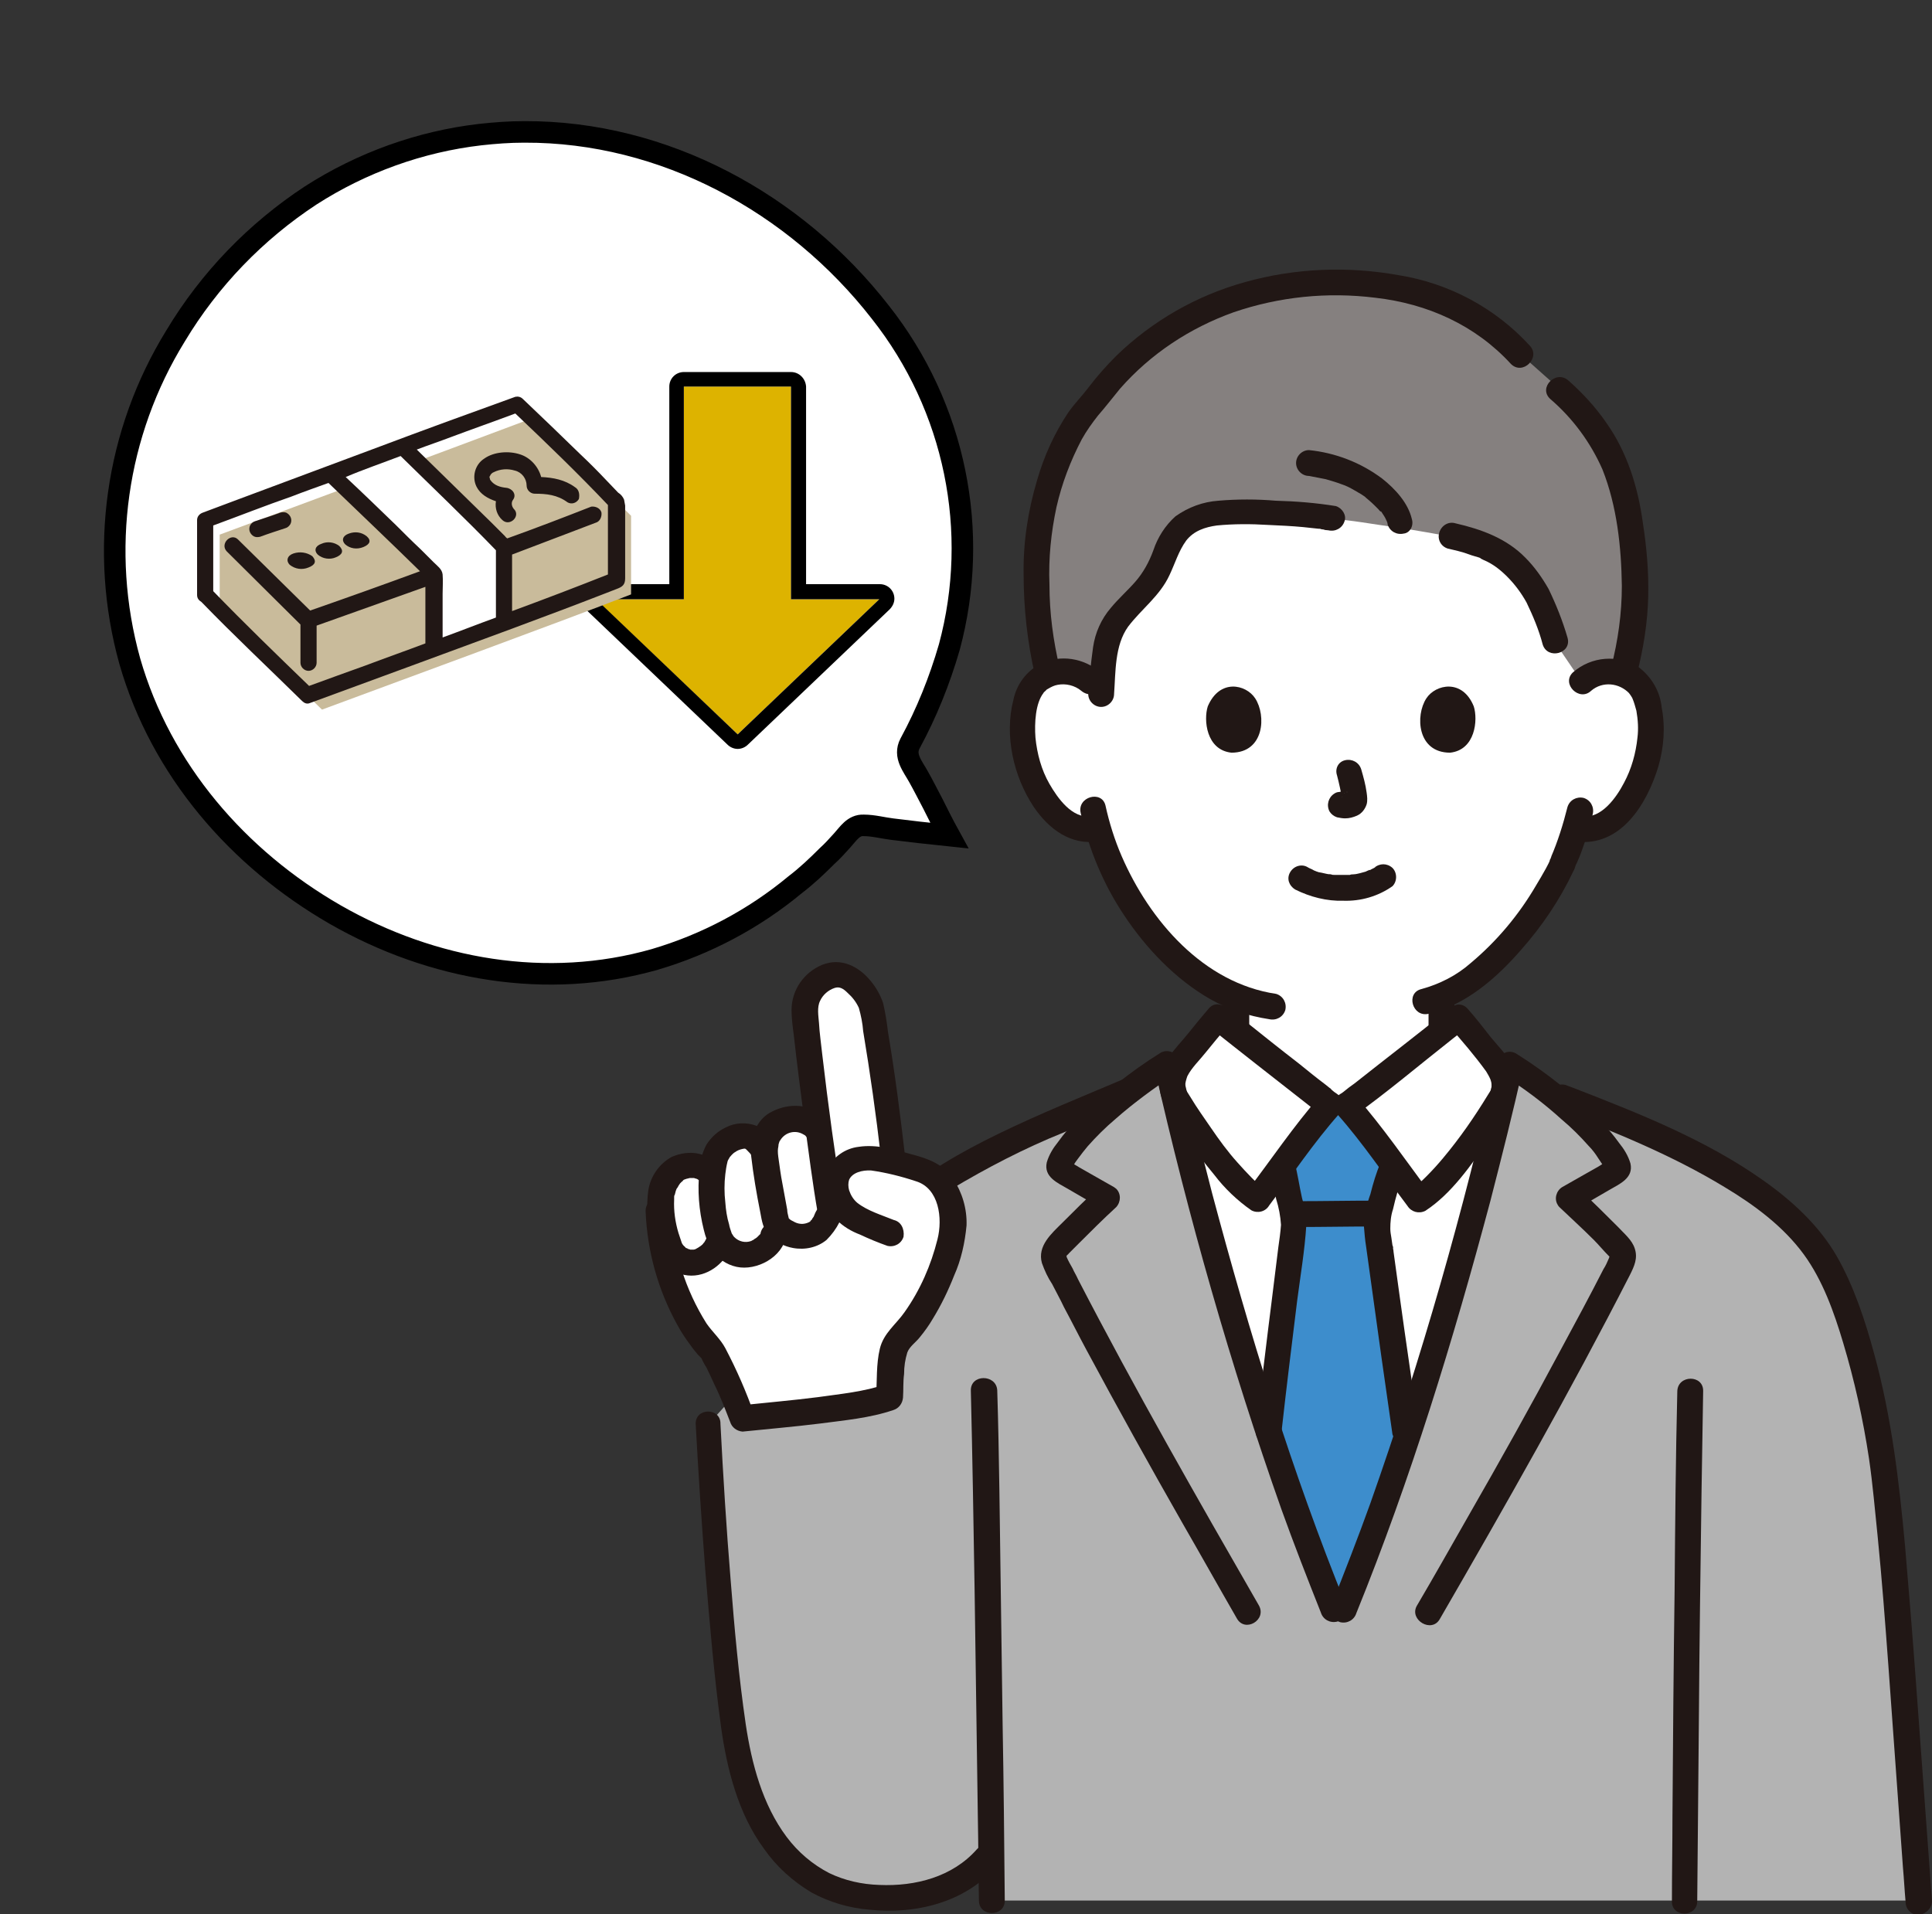 <?xml version="1.0" encoding="UTF-8"?> <svg xmlns="http://www.w3.org/2000/svg" xmlns:xlink="http://www.w3.org/1999/xlink" version="1.1" id="レイヤー_1" x="0px" y="0px" viewBox="0 0 358.8 355.5" style="enable-background:new 0 0 358.8 355.5;" xml:space="preserve"><rect x="0" y="0" width="358.8" height="355.5" fill="#333333" stroke="none"/> <style type="text/css"> .st0{fill:#FFFFFF;stroke:#000000;stroke-width:4;stroke-miterlimit:10;} .st1{fill:#B3B3B3;} .st2{fill:#FFFFFF;} .st3{fill:#211715;} .st4{fill:#3D8DCC;} .st5{fill:#85807F;} .st6{fill:#DDB300;} .st7{fill:#C9BB9B;} .st8{fill:none;} </style> <path class="st0" d="M163.5,58c13.9,17.6,18.6,40.7,12.8,62.2c-1.8,6.2-4.2,12.2-7.3,17.9c-1.2,2.3,0.5,4.2,1.6,6.2 c0.9,1.6,1.7,3.2,2.6,4.9c1,2,2,4,3.1,6c-1.9-0.2-3.7-0.4-5.6-0.6c-1.7-0.2-3.4-0.4-5-0.6c-1.7-0.2-3.5-0.7-5.3-0.7 c-1.9-0.1-2.9,1.6-4,2.8c-0.9,1-1.8,2-2.8,2.9c-1.9,1.9-3.8,3.7-5.9,5.3c-7.7,6.4-16.6,11.1-26.1,13.9c-20,5.7-41.3,2-59.3-8.3 c-18.1-10.4-32.4-26.9-38.2-47.1c-5.7-20.5-2.6-42.4,8.5-60.4C38.9,51.9,47.5,43,57.7,36.3c9.5-6.1,20.3-10,31.5-11.3 c2.7-0.3,5.4-0.5,8.1-0.5c0,0,0.1,0,0.1,0C123.3,24.4,147.7,37.7,163.5,58z"></path> <path class="st1" d="M247.5,298.8c-6.4-15.8-8-21-13-36.4c-6.8-20.7-13-43.5-17.8-64.8c-2,1.3-4.5,3-7.1,5 c-20.4,8.6-40.1,16.1-49.7,30.6l-28.3,31.3c0.6,12.2,1.3,21.4,2.2,32.1c0.6,6.8,1.1,13.6,2,20.3c0.6,5.3,1.7,10.6,3.3,15.7 c2.7,8.3,8.8,16.4,17.6,18.8c8.8,2.4,20.9,1.2,27.2-7.2c0,3.6,0.1,6.6,0.1,8.8h172.4c-3.3-45.7-3.7-54.7-6.2-77.8 c-1.6-14.7-6.4-33.6-12-42.1c-7.9-12-23.9-19.4-41-26.6l-7-2.8L288,203c-2.7-2.2-5.5-4.1-7.6-5.4c-4.8,21.3-11.1,44.1-17.8,64.8 c-5,15.4-6.6,20.6-13,36.4L247.5,298.8z"></path> <path class="st2" d="M293.8,126.6c1.4-1.3,3.3-2,5.2-1.9c2.4-0.1,4.7,1.2,5.9,3.3c2,3.5,1.9,10,0.6,13.9c-1,2.8-2.5,7.2-6.3,10.3 c-1.7,1.4-3.9,2-6.1,1.7l-0.6-0.1c-0.6,1.9-1.3,3.8-2.1,5.7c-1.6,4.4-11.1,20.6-22.8,25.5c0,0.9,0,1.6,0,1.6v3.5c0,0,0,0.6,0,1.3 c-5.5,4.4-16.5,13-17.6,13.8h-3.2c-1-0.7-11.6-9.1-17.3-13.5c0-0.8,0-1.3,0-1.3v-5.2c-5.7-2.2-10.7-6.3-15.5-12 c-4.7-5.7-8.2-12.3-10.3-19.4c-2.3,0.5-4.7-0.1-6.6-1.6c-3.8-3.1-5.4-7.4-6.3-10.3c-1.4-4-1.4-10.4,0.6-13.9 c1.2-2.1,3.5-3.4,5.9-3.3c1.9-0.1,3.8,0.6,5.2,1.9c0,0-9.9-49,44.5-49S293.8,126.6,293.8,126.6z"></path> <path class="st3" d="M180.3,258.3c0.3,12.4,0.5,24.8,0.7,37.2c0.2,14,0.4,28.1,0.6,42.1c0.1,5.1,0.1,10.3,0.2,15.4 c0,3.1,4.8,3.1,4.8,0c-0.1-10.9-0.2-21.8-0.4-32.8c-0.2-14.5-0.4-28.9-0.6-43.4c-0.1-6.2-0.2-12.4-0.4-18.6 C185,255.2,180.2,255.2,180.3,258.3L180.3,258.3z"></path> <path class="st3" d="M315.2,353.1c0.1-11,0.2-22,0.3-33c0.1-14.4,0.3-28.7,0.5-43.1c0.1-6.2,0.2-12.4,0.3-18.6 c0.1-3.1-4.7-3.1-4.8,0c-0.3,12.3-0.4,24.6-0.5,36.9c-0.2,14-0.3,28-0.4,42c0,5.3-0.1,10.5-0.1,15.8 C310.4,356.2,315.2,356.2,315.2,353.1L315.2,353.1z"></path> <path class="st3" d="M209.2,200.2c-8,3.4-16,6.6-23.8,10.4c-7,3.4-13.8,7.3-19.6,12.4c-3.1,2.7-5.7,5.7-8,9.1 c-1.7,2.6,2.4,5,4.1,2.4c3.7-5.6,9-10,14.7-13.6c6.7-4,13.6-7.6,20.8-10.5c4.3-1.9,8.7-3.7,13-5.5c1.2-0.4,2-1.7,1.7-3 C211.8,200.6,210.5,199.8,209.2,200.2L209.2,200.2z"></path> <path class="st2" d="M249.6,298.8c6.4-15.8,8-21,13-36.4c6.2-19,12-39.8,16.6-59.6c0.4-2-0.2-4-1.5-5.6c-2.1-2.4-4.7-5.9-6.8-8.3 c-0.9,0.7-19.3,15.3-20.7,16.2h-3.2c-1.4-1-19.8-15.5-20.7-16.2c-2.1,2.4-4.7,5.9-6.8,8.3c-1.3,1.5-1.9,3.6-1.5,5.6 c4.6,19.8,10.4,40.5,16.6,59.6c5,15.4,6.6,20.6,13,36.4H249.6z"></path> <path class="st4" d="M255.1,284.5c-1.5,4-3.2,8.4-5.6,14.2h-2.1c-5.9-14.5-7.8-20.1-11.9-32.9c2-17.3,4.7-37.9,4.7-38.5 c0-1.1-0.2-2.2-0.5-3.2c-0.1-0.5-0.2-1-0.3-1.4c-0.5-2.4-0.6-3.6-1.2-6.2l0-0.1c3-4,6.6-8.8,8.8-11.2h3.2c2.2,2.4,5.7,7.1,8.7,11.1 c-0.2,0.5-0.3,0.8-0.3,0.8c-0.6,1.6-1.1,3.3-1.5,4.9c-0.7,1.8-1.1,3.8-1.2,5.7c0,1,2.8,20.5,5.4,38.9 C258.9,273.9,257.2,278.8,255.1,284.5z"></path> <path class="st3" d="M241,227.9c4.8,0,9.6-0.1,14.4-0.1c1.3,0,2.4-1.1,2.4-2.4c0-1.3-1.1-2.4-2.4-2.4c-4.8,0-9.6,0.1-14.4,0.1 c-1.3,0-2.4,1.1-2.4,2.4C238.6,226.9,239.6,227.9,241,227.9C241,227.9,241,227.9,241,227.9z"></path> <path class="st3" d="M235.9,217.2c0.4,1.8,0.7,3.7,1.1,5.5c0.5,1.6,0.8,3.2,0.9,4.8c-0.1,1.4-0.3,2.8-0.5,4.2 c-0.8,6.7-1.7,13.5-2.5,20.2c-0.6,4.7-1.1,9.3-1.7,14c0,1.3,1.1,2.4,2.4,2.4c1.3,0,2.4-1.1,2.4-2.4c0.9-8.1,1.9-16.2,2.9-24.3 c0.6-4.6,1.4-9.3,1.7-14c0-1.7-0.3-3.4-0.8-5.1c-0.5-2.2-0.8-4.5-1.4-6.7C239.8,212.9,235.2,214.2,235.9,217.2L235.9,217.2z"></path> <path class="st3" d="M263.4,265.1c-1.1-8-2.3-15.9-3.4-23.9c-0.4-2.9-0.8-5.8-1.2-8.7c0-0.3-0.1-0.5-0.1-0.8c0.1,0.4,0-0.3-0.1-0.4 c-0.1-0.5-0.1-0.9-0.2-1.4c-0.1-0.6-0.2-1.1-0.2-1.7c0-1.2,0.1-2.4,0.5-3.6c0.5-2.2,1.1-4.3,1.9-6.3c0.6-1.1,0.3-2.6-0.9-3.3 c-1.1-0.7-2.6-0.3-3.3,0.9c-0.8,1.9-1.4,3.9-1.9,5.9c-0.7,1.9-1.1,3.9-1.2,6c0.1,1.2,0.2,2.5,0.4,3.7c0.9,6.7,1.9,13.5,2.8,20.2 c0.7,4.9,1.4,9.8,2.1,14.7c0.4,1.3,1.7,2,3,1.7C263,267.7,263.7,266.4,263.4,265.1L263.4,265.1z"></path> <path class="st5" d="M297.5,81.5c-2.1-3.4-4.8-6.5-7.8-9.2l-7.3-6.5c-9.4-10.5-22-13.4-34.3-13.4c-12.5-0.2-24.7,3.8-34.7,11.4 c-3.7,2.9-7,6.3-9.8,10.2c-6.3,6.2-11.4,19.8-11,33.2c0,6.1,0.7,12.1,2.2,18c0.9-0.3,1.8-0.5,2.7-0.5c1.9-0.1,3.8,0.6,5.2,1.9l2,1.4 c0.1-2.7,0.4-5.5,0.9-8.2c0.9-5.8,6.9-8.4,9.5-13.5c1.5-3,2.3-6.4,4.8-8.5c2-1.5,4.4-2.3,6.8-2.4c6.9-0.3,13.8,0.1,20.7,1 c3.6,0.2,7.1,0.9,12.2,1.6c2.8,0.4,7.9,1.3,9.9,1.7c7.8,1.8,10.7,3.7,14.6,9c1.5,2,3.1,5.7,4.6,10.5l5.1,7.5c1.4-1.3,3.3-2,5.2-1.9 c0.9,0,1.7,0.2,2.5,0.5c1.6-5.8,2.4-11.9,2.1-18C303.2,95.3,301.2,87.6,297.5,81.5z"></path> <path class="st3" d="M240.5,165.2c2.8,1.4,5.9,2.2,9,2.1c3.2,0.1,6.4-0.8,9.1-2.7c0.9-0.9,0.9-2.5,0-3.4c-1-0.9-2.4-0.9-3.4,0 c0.7-0.6,0.2-0.1,0,0s-0.4,0.2-0.6,0.3c-0.1,0.1-0.2,0.1-0.3,0.1c-0.3,0.2-0.1-0.1,0.1,0c-0.2,0-0.6,0.2-0.8,0.3 c-0.7,0.2-1.4,0.4-2.1,0.5c0.4-0.1,0,0-0.2,0c-0.2,0-0.4,0-0.6,0.1c-0.5,0-1,0-1.5,0c-0.5,0-0.9,0-1.4,0c-0.2,0-0.4,0-0.6-0.1 c0,0-0.8-0.1-0.3,0c-0.7-0.1-1.3-0.3-2-0.4c-0.3-0.1-0.6-0.2-0.8-0.3c-0.6-0.2,0.4,0.2-0.2-0.1c-0.3-0.2-0.7-0.3-1-0.5 c-1.1-0.7-2.6-0.3-3.3,0.9S239.4,164.5,240.5,165.2L240.5,165.2z"></path> <path class="st3" d="M248.3,144c0.4,1.5,0.7,3,1,4.5l-0.1-0.6c0,0.2,0,0.4,0,0.6l0.1-0.6c0,0.1,0,0.2-0.1,0.3l0.2-0.6 c0,0.1-0.1,0.1-0.1,0.2l0.4-0.5c0,0.1-0.1,0.1-0.1,0.1l0.5-0.4c-0.1,0.1-0.2,0.1-0.4,0.2l0.6-0.2c-0.2,0.1-0.4,0.1-0.6,0.2l0.6-0.1 c-0.2,0-0.4,0-0.6,0l0.6,0.1c-0.2,0-0.4-0.1-0.6-0.1c-0.3-0.1-0.6-0.1-1,0c-0.3,0-0.6,0.1-0.9,0.3c-1.1,0.7-1.5,2.1-0.9,3.3 c0,0,0,0,0,0c0.3,0.5,0.8,0.9,1.4,1.1c0.5,0.1,1,0.2,1.5,0.2c0.8,0,1.5-0.2,2.2-0.5c0.9-0.4,1.5-1.2,1.8-2.1c0.2-0.7,0.1-1.5,0-2.2 c-0.2-1.5-0.6-2.9-1-4.3c-0.4-1.3-1.7-2-3-1.7S247.9,142.8,248.3,144L248.3,144z"></path> <path class="st3" d="M224.3,131.2c-0.8,2.5-0.3,8.1,4.4,8.6c6.1,0,6.5-6.9,4.4-10.1C231.4,127.1,226.5,126,224.3,131.2z"></path> <path class="st3" d="M273.7,131.2c0.8,2.5,0.3,8.1-4.4,8.6c-6.1,0-6.5-6.9-4.4-10.1C266.6,127.1,271.6,126,273.7,131.2z"></path> <path class="st3" d="M204.4,124.9c-3.1-2.7-7.5-3.4-11.2-1.6c-2.6,1.4-4.4,3.8-5,6.7c-1.7,6.6,0,14.2,3.8,19.9 c2.8,4.1,6.8,7.1,11.9,6.4c1.3-0.4,2-1.7,1.7-3c-0.4-1.3-1.7-2-3-1.7c-3.5,0.5-6.2-3.4-7.7-6c-1.5-2.6-2.3-5.6-2.6-8.6 c-0.2-2.7,0-6.4,1.5-8.3c-0.2,0.2,0.3-0.4,0.4-0.4c0.1-0.2,0.3-0.3,0.5-0.4c0.5-0.3,1.1-0.6,1.7-0.7c1.5-0.3,3.2,0.1,4.4,1.1 C203.3,130.4,206.7,127,204.4,124.9L204.4,124.9z"></path> <path class="st3" d="M295.5,128.3c2.1-1.8,5.2-1.5,7.1,0.5c-0.3-0.4,0.1,0.2,0.2,0.3c0.1,0.2,0.3,0.4,0.4,0.7 c0.3,0.7,0.5,1.5,0.7,2.2c0.3,1.7,0.4,3.4,0.2,5c-0.3,2.9-1.1,5.8-2.5,8.4c-1.4,2.7-4.2,6.7-7.7,6.2c-1.3-0.3-2.6,0.4-3,1.7 c-0.3,1.3,0.4,2.6,1.7,3c8.4,1.1,13.3-7,15.4-14c1-3.5,1.3-7.2,0.6-10.9c-0.3-3-1.9-5.7-4.3-7.5c-3.8-2.4-8.8-2-12.2,1 C289.9,127,293.3,130.4,295.5,128.3L295.5,128.3z"></path> <path class="st3" d="M291.1,149.9c-0.8,3.2-1.8,6.4-3.1,9.4c-0.1,0.3,0.2-0.5,0.1-0.2c0,0.1-0.1,0.2-0.1,0.3 c-0.1,0.2-0.2,0.3-0.2,0.5c-0.2,0.5-0.5,1-0.7,1.4c-0.6,1.1-1.2,2.1-1.8,3.1c-3.2,5.5-7.3,10.4-12.2,14.5c-2.6,2.3-5.8,3.9-9.1,4.8 c-3,0.7-1.7,5.3,1.3,4.6c6.9-1.6,12.7-6.7,17.2-11.9c3.9-4.4,7.2-9.3,9.7-14.6c0.2-0.3,0.3-0.7,0.4-1c0.1-0.2,0.3-0.8,0.1-0.2 c0.4-0.9,0.8-1.8,1.1-2.7c0.8-2.2,1.5-4.4,2-6.7c0.3-1.3-0.4-2.6-1.7-3C292.8,147.9,291.5,148.6,291.1,149.9L291.1,149.9z"></path> <path class="st3" d="M200.7,151c1.5,6.7,4.2,13.2,8,18.9c4.1,6.2,9.6,12,16.1,15.7c3.4,1.9,7,3.1,10.9,3.7c1.3,0.3,2.6-0.4,3-1.7 c0.3-1.3-0.4-2.6-1.7-3c-13.5-2-23.5-13.6-28.7-25.6c-1.3-3-2.3-6.2-3-9.4C204.6,146.7,200,148,200.7,151L200.7,151z"></path> <path class="st3" d="M284.1,64.2c-6.4-7-15-11.6-24.4-13.1c-9.5-1.7-19.2-1.3-28.5,1.3c-9,2.5-17.2,7.2-23.9,13.7 c-1.8,1.8-3.5,3.7-5.1,5.8c-1.2,1.6-2.6,3-3.8,4.7c-2.6,3.9-4.5,8.1-5.8,12.6c-1.7,5.7-2.6,11.6-2.5,17.5c0,6.3,0.7,12.5,2.1,18.7 c0.8,3,5.4,1.7,4.6-1.3c-1.2-5.1-1.9-10.2-1.9-15.5c-0.2-4.9,0.3-9.7,1.3-14.4c1-4.4,2.6-8.6,4.7-12.6c0.9-1.6,1.9-3,3-4.4 c1.4-1.6,2.7-3.3,4.1-5c5.7-6.5,13-11.3,21.1-14.2c8.5-2.9,17.4-3.8,26.3-2.7c9.7,1.1,18.6,5.1,25.2,12.3 C282.8,69.8,286.2,66.4,284.1,64.2L284.1,64.2z"></path> <path class="st3" d="M304,125.2c1.2-4.7,2-9.6,2.1-14.5c0.1-4.6-0.3-9.1-1-13.6c-0.9-6.6-2.9-13.1-6.8-18.6c-2-2.9-4.4-5.5-7-7.8 c-2.3-2.1-5.7,1.3-3.4,3.4c4.2,3.6,7.5,8.1,9.7,13.1c2.7,6.8,3.5,14.4,3.6,21.6c0,5.1-0.7,10.2-2,15.2 C298.6,126.9,303.3,128.2,304,125.2L304,125.2z"></path> <path class="st3" d="M248.1,94c-3.7-0.6-7.4-0.9-11.2-1c-3.5-0.3-7.1-0.3-10.6,0c-2.9,0.2-5.6,1.2-8,2.9c-1.9,1.7-3.3,3.9-4.1,6.3 c-0.8,2.2-1.9,4.2-3.4,5.9c-1.4,1.6-3.1,3.1-4.5,4.8c-1.8,2.1-2.9,4.6-3.3,7.3c-0.4,2.9-0.7,5.8-0.9,8.7c0,1.3,1.1,2.4,2.4,2.4 c1.3,0,2.4-1.1,2.4-2.4c0.3-4.1,0.1-9,2.6-12.5c2.5-3.3,5.9-5.7,7.7-9.6c1-2.1,1.7-4.5,3.1-6.4c1.4-1.8,3.5-2.5,5.7-2.8 c3.1-0.3,6.3-0.3,9.5-0.1c2.2,0.1,4.4,0.2,6.5,0.4c0.9,0.1,1.8,0.2,2.8,0.3c0.2,0,0.4,0,0.6,0.1c0.1,0,0.8,0.1,0.5,0.1 c-0.1,0,0.6,0.1,0.8,0.1c1.3,0.3,2.6-0.4,3-1.7C250.1,95.7,249.3,94.4,248.1,94L248.1,94z"></path> <path class="st3" d="M268.9,101.9c1.3,0.3,2.7,0.6,4,1.1c0.5,0.2,1,0.3,1.6,0.5c0.1,0,0.8,0.3,0.4,0.2c0.2,0.1,0.4,0.2,0.6,0.3 c1.7,0.7,3.1,1.8,4.4,3.1c1.4,1.4,2.6,3,3.6,4.8c1.2,2.5,2.3,5.1,3,7.8c0.9,2.9,5.5,1.7,4.6-1.3c-0.9-3.1-2.1-6.1-3.5-9 c-1.2-2.1-2.6-4.1-4.3-5.8c-3.5-3.6-8.2-5.3-13-6.4c-1.3-0.4-2.6,0.4-3,1.7S267.6,101.5,268.9,101.9L268.9,101.9z"></path> <path class="st3" d="M262.2,96.4c-0.7-3-3.1-5.6-5.5-7.5c-4-3-8.7-4.8-13.6-5.3c-1.3,0-2.4,1.1-2.4,2.4c0,1.3,1.1,2.4,2.4,2.4 c1.1,0.2,2.1,0.4,3.1,0.6c1,0.3,2.1,0.6,3.1,1c-0.4-0.2,0.2,0.1,0.3,0.1c0.2,0.1,0.5,0.2,0.7,0.3c0.4,0.2,0.8,0.4,1.3,0.7 c0.4,0.2,0.8,0.5,1.2,0.7c0.2,0.1,0.4,0.3,0.6,0.4c0.1,0.1,0.6,0.4,0.1,0.1c0.6,0.5,1.2,1,1.8,1.6c0.2,0.2,0.5,0.5,0.7,0.7 c0.1,0.1,0.2,0.3,0.4,0.4s0.1,0.1-0.1-0.2c0.1,0.1,0.1,0.2,0.2,0.2c0.3,0.5,0.7,1,0.9,1.5c0,0.1,0.1,0.3,0.2,0.3 c-0.2,0-0.2-0.6-0.1-0.1c0.1,0.2,0.2,0.5,0.2,0.7c0.4,1.3,1.7,2,3,1.7C261.8,99,262.6,97.7,262.2,96.4L262.2,96.4z"></path> <path class="st3" d="M267.4,300.7c12.2-21.1,24.2-42.2,35.3-63.9c0.8-1.6,1.5-3.1,0.9-4.9c-0.5-1.6-2-2.8-3.1-4 c-2.4-2.4-4.8-4.8-7.3-7.1l-0.5,3.8l6.2-3.6c1.9-1.1,4.5-2.2,3.9-4.9c-0.4-1.4-1.2-2.7-2.1-3.8c-1-1.4-2.1-2.7-3.3-3.9 c-4.8-4.9-10.1-9.1-15.8-12.7c-1.2-0.7-2.6-0.3-3.3,0.9c-0.1,0.2-0.2,0.3-0.2,0.5c-6.3,27.8-14.1,55.2-23.6,82.1 c-2.3,6.4-4.8,12.8-7.3,19.1c-0.3,1.3,0.4,2.6,1.7,3c1.3,0.3,2.6-0.4,3-1.7c10.1-24.9,18-50.7,24.9-76.6c2.1-8.2,4.2-16.4,6-24.6 l-3.5,1.4c3.8,2.4,7.4,5.1,10.7,8.1c1.8,1.5,3.5,3.2,5,4.9c0.7,0.7,1.3,1.5,1.8,2.3c0.3,0.4,0.5,0.8,0.8,1.2 c0.1,0.2,0.2,0.4,0.3,0.6l0.1,0.2c0.2,0.3,0.2,0.3,0-0.1l0.3-1.2c0.2-0.2,0.2-0.2-0.1,0l-0.6,0.4l-0.8,0.5l-2.3,1.3l-4.4,2.5 c-1.1,0.7-1.5,2.2-0.8,3.3c0.1,0.2,0.2,0.3,0.3,0.4c2.1,2,4.3,4,6.4,6.1c0.9,0.9,1.8,2,2.7,2.9c0.3,0.3,0.2,0.1,0.1,0.5 c-0.3,0.7-0.6,1.4-1,2c-2.6,5.1-5.3,10.1-8,15.1c-5.5,10.3-11.2,20.5-17,30.6c-3.2,5.6-6.4,11.3-9.7,16.9 C261.7,300.9,265.9,303.4,267.4,300.7L267.4,300.7z"></path> <path class="st3" d="M269.2,190.7c2.3,2.6,4.7,5.4,6.8,8.3c0.3,0.5,0.6,1,0.8,1.5c0.1,0.3,0.2,0.6,0.2,1c0,0.1,0,0.3,0,0.4 c0,0-0.1,0.6,0,0.3c0.1-0.2-0.1,0.2-0.2,0.4c-0.2,0.3-0.3,0.5-0.5,0.8c-2.5,4.1-5.2,8-8.3,11.7c-1,1.2-2,2.3-3.1,3.4 c-0.5,0.5-0.9,0.9-1.4,1.3c-0.1,0.1-0.6,0.5-0.5,0.4c0,0-0.5,0.3-0.7,0.5l3.3,0.9c-4.5-6-8.8-12.3-13.8-18l-0.5,3.8 c6.3-4.5,12.3-9.6,18.4-14.4c0.9-0.7,1.9-1.5,2.8-2.2c0.9-0.9,0.9-2.5,0-3.4c-0.9-0.9-2.4-0.9-3.4,0c-5.8,4.7-11.7,9.2-17.5,13.8 l-1.1,0.8l-0.5,0.4c-0.4,0.3,0.3-0.2,0,0c-0.4,0.3-0.7,0.6-1.1,0.8c-1.1,0.7-1.5,2.2-0.8,3.4c0.1,0.1,0.2,0.3,0.3,0.4 c4.7,5.3,8.7,11.3,13,17c0.7,1.1,2.1,1.5,3.3,0.9c4.9-3.2,8.5-8.5,11.8-13.2c1.4-1.9,2.7-3.9,3.9-6c0.4-0.6,0.7-1.2,1-1.8 c0.6-2,0.3-4.2-0.6-6c-0.9-2-2.6-3.6-3.9-5.2c-1.4-1.8-2.8-3.6-4.3-5.3C270.5,185,267.1,188.4,269.2,190.7z"></path> <path class="st3" d="M233.8,298.2c-11.5-20-23-40.1-33.6-60.6c-0.3-0.7-0.7-1.3-1-2c-0.4-0.7-0.8-1.4-1.1-2.1c0-0.1,0-0.3-0.1-0.1 c0.1-0.3,0.4-0.4,0.5-0.6c0.6-0.6,1.2-1.2,1.8-1.8c2.3-2.3,4.6-4.6,7-6.8c0.9-1,0.9-2.5,0-3.4c-0.1-0.1-0.3-0.2-0.4-0.3l-4.4-2.5 l-2.1-1.2l-1-0.6l-0.4-0.2c-0.4-0.3-0.5-0.3-0.3-0.1l0.3,1.2c0,0.4-0.1,0.3,0.1-0.1c0.1-0.2,0.2-0.4,0.3-0.6 c0.2-0.4,0.5-0.8,0.8-1.2c0.6-0.8,1.2-1.6,1.8-2.3c1.6-1.8,3.3-3.5,5.2-5.1c3.4-3,7-5.6,10.7-8.1l-3.5-1.4 c6.3,27.8,14.1,55.2,23.6,82.1c2.3,6.4,4.8,12.8,7.3,19.1c0.4,1.3,1.7,2,3,1.7c1.3-0.4,2-1.7,1.7-3c-10.1-24.9-18-50.7-24.9-76.6 c-2.1-8.2-4.2-16.4-6-24.6c-0.4-1.3-1.7-2-3-1.7c-0.2,0.1-0.4,0.1-0.5,0.2c-5.8,3.6-11.1,7.9-15.8,12.7c-1.2,1.2-2.3,2.5-3.3,3.9 c-0.9,1.1-1.7,2.4-2.1,3.8c-0.6,2.7,2,3.8,3.9,4.9l6.2,3.6l-0.5-3.8c-2.3,2.1-4.5,4.3-6.7,6.5c-2,2-4.7,4.3-3.8,7.5 c0.5,1.4,1.1,2.7,1.9,3.9c0.7,1.4,1.5,2.8,2.2,4.3c1.4,2.6,2.7,5.2,4.1,7.8c5.8,10.8,11.8,21.6,17.9,32.3 c3.4,5.9,6.7,11.8,10.1,17.7C231.2,303.3,235.3,300.9,233.8,298.2L233.8,298.2z"></path> <path class="st3" d="M224.5,187.3c-1.3,1.5-2.6,3.1-3.8,4.6s-2.7,3-3.8,4.7c-1.8,2.5-2.1,5.8-0.6,8.6c2.7,4.6,5.8,8.9,9.2,13 c1.9,2.5,4.3,4.8,6.9,6.6c1.1,0.6,2.6,0.3,3.3-0.9c4.3-5.7,8.3-11.7,13-17c0.9-1,0.9-2.5-0.1-3.5c-0.1-0.1-0.3-0.2-0.4-0.3 c-0.3-0.2-0.6-0.4-0.8-0.6l-0.3-0.3c-0.3-0.3,0.4,0.3,0,0l-1-0.8c-1.6-1.2-3.2-2.5-4.8-3.8c-3.5-2.7-7-5.5-10.5-8.3 c-0.9-0.7-1.9-1.5-2.8-2.2C226.9,186.4,225.4,186.4,224.5,187.3c-0.9,0.9-0.9,2.5,0,3.4c5.9,4.7,11.8,9.3,17.8,14 c1.1,0.9,2.3,1.8,3.4,2.6l-0.5-3.8c-5,5.7-9.2,12-13.8,18l3.3-0.9c-0.2-0.1-0.4-0.3-0.6-0.4s0,0,0,0c-0.1-0.1-0.2-0.1-0.3-0.2 c-0.5-0.4-0.9-0.8-1.3-1.2c-0.9-0.9-1.8-1.9-2.7-2.9c-1.8-2-3.4-4.2-4.9-6.4c-1.3-1.9-2.6-3.7-3.8-5.7c-0.3-0.5-0.7-1.1-1-1.6 c0-0.1-0.1-0.2-0.1-0.2c0.2,0.4,0.1,0,0.1-0.2c0-0.7,0.2-1.3,0.4-1.9c0.8-1.6,2.3-3,3.4-4.4c1.3-1.6,2.6-3.2,4-4.8 C229.9,188.4,226.5,185,224.5,187.3z"></path> <path class="st3" d="M227.2,186.8v3.6c0,0.6,0.3,1.2,0.7,1.7c0.9,0.9,2.5,0.9,3.4,0c0.4-0.5,0.7-1.1,0.7-1.7v-3.6 c0-0.6-0.3-1.2-0.7-1.7c-0.9-0.9-2.5-0.9-3.4,0C227.5,185.6,227.2,186.2,227.2,186.8z"></path> <path class="st3" d="M265.3,186.6v3.7h4.8v-0.2c0-0.6-0.3-1.2-0.7-1.7c-0.9-0.9-2.5-0.9-3.4,0c-0.4,0.5-0.7,1.1-0.7,1.7v0.2 c0,0.6,0.3,1.2,0.7,1.7c0.9,0.9,2.5,0.9,3.4,0c0.4-0.5,0.7-1.1,0.7-1.7v-3.7c0-0.6-0.3-1.2-0.7-1.7c-0.9-0.9-2.5-0.9-3.4,0 C265.6,185.4,265.3,186,265.3,186.6L265.3,186.6z"></path> <path class="st3" d="M129.2,264.5c0.5,9.2,1.1,18.3,1.8,27.4c0.8,9.6,1.6,19.2,2.9,28.8c1.1,7.9,3.2,16.2,8,22.7 c2.3,3.3,5.3,6,8.8,8.1c3.3,1.8,7,2.9,10.8,3.2c8.4,0.9,17.6-1.3,23.3-7.8c2-2.3-1.3-5.7-3.4-3.4c-4.5,5.1-11.4,6.9-18.1,6.6 c-3.2-0.1-6.4-0.8-9.3-2.2c-3.1-1.6-5.8-3.9-7.9-6.7c-4.5-6-6.5-13.6-7.6-20.9c-1.3-8.9-2.1-17.8-2.8-26.7 c-0.8-9.7-1.4-19.4-1.9-29.1C133.9,261.4,129.1,261.4,129.2,264.5L129.2,264.5z"></path> <path class="st2" d="M176.3,231.8c-0.7,5.1-4.6,11.1-6.4,13.7c-0.7,1-1.5,2-2.4,2.8c-1.9,1.8-1.7,4.3-2,7.1c-0.2,1.5,0,2.9-0.1,4 c-5.4,1.9-20.4,3.2-27.4,4c-1.6-4.3-3.5-8.6-5.7-12.7c-4.3-4.3-9.3-14.7-9.8-24.8l0.2-3.7c0.1-1.3,1.1-5.1,3.8-5.8 c2.1-0.5,4.4,0.3,5.6,2.2c0.3-1.6,0.7-3.3,0.7-3.3c0.7-2.2,2.6-3.8,4.8-4.2c2.3-0.4,3.1,1.1,4.3,2.6c0-1.9,0.8-4.2,2.6-5.1 c2.7-1.4,8-1.5,7.9,4.6c-1.4-10.4-3-23-3.1-25.8c0.1-3.2,2.5-5.9,5.7-6.4c3.1-0.4,6.4,4.2,6.8,6.3c1.7,9.7,2.7,16.8,4.1,28.5 c1.8,0.4,3.5,0.9,5.5,1.5c1.6,0.6,2.9,1.6,3.7,3C176.8,224.2,177.4,227.6,176.3,231.8L176.3,231.8z"></path> <path class="st3" d="M168.1,214.9c-0.9-7.8-1.9-15.6-3.2-23.3c-0.2-1.8-0.5-3.6-0.9-5.3c-0.5-1.5-1.3-2.9-2.3-4.1 c-2.2-2.7-5.5-4.4-9-3c-3.4,1.4-5.7,4.7-5.7,8.4c0,1.5,0.2,3,0.4,4.5c0.6,5.4,1.3,10.8,2,16.2c0.8,5.8,1.5,11.5,2.5,17.2 c0.4,1.3,1.7,2,3,1.7c1.3-0.4,2-1.7,1.7-3c-1.5-9.5-2.8-18.9-3.9-28.4c-0.2-1.9-0.5-3.9-0.6-5.8c-0.1-1.3-0.4-2.9,0.2-4.1 c0.5-1.1,1.5-2,2.7-2.4c0.9-0.3,1.6,0.1,2.4,0.9c0.9,0.8,1.6,1.7,2.1,2.8c0.4,1.4,0.7,2.9,0.8,4.3c1.3,7.8,2.4,15.6,3.3,23.4 c0,1.3,1.1,2.4,2.4,2.4C167,217.2,168.1,216.2,168.1,214.9L168.1,214.9z"></path> <path class="st3" d="M134.1,217.3c-1-1.5-2.5-2.6-4.3-3c-1.7-0.4-3.5-0.1-5.1,0.6c-2.3,1.3-3.9,3.6-4.3,6.2 c-0.4,2.9-0.2,5.9,0.7,8.7c0.4,1.7,1.1,3.4,2.2,4.8c1,1.1,2.3,1.9,3.8,2.2c3.5,0.7,6.9-1.5,8.4-4.6c0.6-1.1,0.3-2.6-0.9-3.3 c-1.1-0.7-2.6-0.3-3.3,0.9c-0.2,0.4-0.4,0.8-0.6,1.1c0.2-0.4-0.1,0.1-0.2,0.2c-0.1,0.1-0.6,0.5-0.2,0.2c-0.4,0.3-0.9,0.6-1.3,0.8 c0.4-0.2,0,0-0.2,0c-0.1,0-0.4,0-0.1,0c0.3,0-0.1,0-0.2,0c-0.1,0-0.2,0-0.3,0c0.5,0,0.1,0,0,0c-0.2-0.1-0.4-0.1-0.6-0.2 c0.4,0.1-0.1-0.1-0.2-0.1c0,0-0.3-0.2-0.1-0.1s-0.1-0.1-0.2-0.2c-0.1-0.1-0.2-0.2-0.2-0.2c0,0-0.2-0.3-0.1-0.1 c0.1,0.1-0.2-0.3-0.2-0.4c-0.2-0.6-0.4-1.2-0.6-1.8c-0.6-2-0.9-4.1-0.8-6.2c0-0.2,0-0.4,0-0.6c0-0.6,0.1,0,0,0.1 c0.1-0.3,0.2-0.7,0.3-1.1c0.1-0.2,0.2-0.5,0-0.1c0.1-0.2,0.2-0.4,0.3-0.5s0.2-0.4,0.3-0.5c0.1-0.1,0.1-0.2,0.2-0.3 c0.2-0.3-0.2,0.2,0,0c0.1-0.1,0.2-0.2,0.3-0.3c0,0,0.4-0.3,0.2-0.2c-0.2,0.2,0.1-0.1,0.1-0.1c0.1-0.1,0.2-0.1,0.4-0.2 c-0.4,0.2,0.2-0.1,0.4-0.1c0.1,0,0.3-0.1,0.4-0.1c-0.3,0,0.1,0,0.1,0c0.1,0,0.3,0,0.4,0c0,0,0.5,0,0.3,0c0.2,0.1,0.4,0.1,0.6,0.2 c0.3,0.2,0.6,0.4,0.8,0.6c0.7,1.1,2.1,1.5,3.3,0.9C134.4,219.9,134.8,218.4,134.1,217.3z"></path> <path class="st3" d="M143.9,212.4c-0.8-1.4-2-2.5-3.4-3.3c-1.9-0.7-4-0.6-5.7,0.3c-1.5,0.7-2.7,1.8-3.6,3.2 c-0.8,1.5-1.2,3.1-1.3,4.8c-0.4,3.7-0.1,7.4,0.8,11c0.3,1.3,0.8,2.6,1.4,3.7c1.1,1.6,2.8,2.8,4.7,3.2c3.7,0.8,8.6-1.8,9.2-5.8 c0-1.3-1.1-2.4-2.4-2.4c-1.3,0-2.4,1.1-2.4,2.4c0.2-0.7,0.2-0.8,0.1-0.4c0.1-0.1,0.1-0.1-0.1,0.1c-0.2,0.2-0.4,0.4-0.6,0.6 c-0.2,0.2-0.5,0.3-0.7,0.5c-0.1,0-0.7,0.4-0.4,0.2c-1.1,0.4-2.3,0.1-3.1-0.7c-0.3-0.3-0.1-0.1-0.3-0.4c-0.1-0.1-0.1-0.2-0.2-0.3 c0.1,0.3,0.1,0.2,0,0c-0.2-0.6-0.4-1.1-0.5-1.7c-0.4-1.3-0.6-2.7-0.7-4.1c-0.2-1.7-0.2-3.5,0-5.2c0.1-0.8,0.2-1.5,0.4-2.3 c0-0.1,0.1-0.2,0.1-0.4c-0.1,0.2-0.1,0.3,0,0.1c0.1-0.2,0.3-0.5,0.4-0.7c-0.2,0.3,0.2-0.2,0.3-0.3c0.2-0.2,0.4-0.4,0.6-0.5 c0.4-0.3,0.9-0.5,1.4-0.6c0.5-0.1,0.5-0.1,0.8,0.2c0.4,0.4,0.8,0.8,1.1,1.3c0.7,1.1,2.1,1.5,3.3,0.9 C144.2,215,144.6,213.6,143.9,212.4L143.9,212.4z"></path> <path class="st3" d="M152.9,207.6c-2.4-2.7-6.4-2.7-9.4-1.2c-3.1,1.4-4.4,5.2-4,8.3c0.4,3.5,1,7,1.7,10.5c0.3,1.6,0.5,3.1,1.7,4.3 c1.2,1.2,2.7,2,4.4,2.3c2.2,0.4,4.5-0.1,6.2-1.5c1-1,1.8-2.1,2.4-3.3c1.5-2.7-2.6-5.1-4.1-2.4c-0.3,0.4-0.5,0.9-0.7,1.4 c-0.1,0.1-0.5,0.7-0.2,0.4c-0.1,0.1-0.7,0.6-0.3,0.4c-0.9,0.6-2,0.7-3,0.2c-0.3-0.2-0.7-0.3-1-0.6c0.2,0.1,0.1,0.1-0.1-0.1 c-0.2-0.2-0.2-0.2,0,0c-0.1-0.2-0.1-0.2,0,0.1c0-0.2-0.1-0.4-0.1-0.5c-0.1-0.4-0.2-0.8-0.2-1.2c-0.3-1.6-0.6-3.3-0.9-4.9 c-0.3-1.5-0.5-3.1-0.7-4.5c-0.1-0.7-0.2-1.4-0.1-2.1c0,0.2,0.1-0.6,0.1-0.7c0.1-0.2,0.1-0.5,0.3-0.7c0.9-1.5,2.8-2,4.3-1.1 c0.2,0.1,0.4,0.2,0.5,0.4c0.9,0.9,2.5,0.9,3.4,0C153.8,210,153.8,208.5,152.9,207.6L152.9,207.6z"></path> <path class="st3" d="M166,226.6c-2.2-0.9-4.9-1.7-6.8-3.2c-0.7-0.6-1.2-1.4-1.5-2.3c-0.2-0.7-0.2-1.4,0-2c0.6-1.3,2.4-1.8,4.1-1.7 c2.8,0.4,5.6,1.1,8.3,2c4.3,1.3,5,6.9,4,10.8c-1.2,4.8-3.2,9.4-6.1,13.5c-1.6,2.3-3.9,3.9-4.6,6.8c-0.7,2.9-0.5,6-0.7,8.9l1.8-2.3 c-4,1.4-8.4,1.8-12.6,2.4c-4.7,0.6-9.4,1-14.1,1.5l2.3,1.8c-1.5-4.3-3.3-8.4-5.4-12.4c-0.9-1.7-2.4-3-3.5-4.6 c-3.9-6.2-6.2-13.4-6.5-20.8c-0.1-3.1-4.9-3.1-4.8,0c0.3,7.4,2.3,14.6,5.9,21.1c0.7,1.3,1.5,2.5,2.4,3.7c0.4,0.6,0.9,1.2,1.4,1.8 c0.2,0.2,0.4,0.4,0.6,0.6c0.5,0.5,0,0,0-0.1c0.3,0.7,0.6,1.3,1,1.9c0.5,1,1,2.1,1.5,3.2c1.1,2.2,2,4.6,2.9,6.9 c0.3,1,1.2,1.7,2.3,1.8c4.8-0.5,9.6-0.9,14.4-1.5c4.5-0.6,9.2-1,13.6-2.5c1-0.3,1.7-1.2,1.8-2.3c0.1-1.5,0-2.9,0.2-4.4 c0-1.4,0.2-2.7,0.6-4c0.4-1.1,1.6-1.9,2.3-2.8c0.9-1.1,1.7-2.2,2.4-3.4c1.6-2.6,2.9-5.3,4-8.1c1.3-2.9,2-6.1,2.3-9.3 c0.1-3.1-0.8-6.1-2.5-8.7c-1.9-2.7-4.6-3.7-7.7-4.5c-3.1-0.9-6.5-1.9-9.8-1.4c-2.6,0.3-4.8,1.9-6,4.3c-1.4,3.2-0.3,6.8,1.9,9.3 c1.2,1.2,2.7,2.1,4.3,2.7c1.7,0.8,3.4,1.5,5.1,2.1c1.3,0.3,2.6-0.4,3-1.7C168,228.2,167.3,226.9,166,226.6L166,226.6z"></path> <path class="st3" d="M358.8,353.1c-1-13.6-2-27.2-3-40.9c-0.6-8.3-1.3-16.7-2-25c-1.1-12-2.5-23.9-5.7-35.6 c-1.7-6.3-3.8-12.7-7-18.3c-3.3-5.7-8.3-10.3-13.7-14.1c-10.6-7.5-23-12.4-35.1-17.1l-1.6-0.6c-1.3-0.3-2.6,0.4-3,1.7 c-0.3,1.3,0.4,2.6,1.7,3c10.6,4.1,21.2,8.4,30.9,14.3c5.5,3.3,10.9,7.3,14.7,12.5c3.5,4.8,5.6,10.7,7.3,16.4 c2.1,7,3.7,14.2,4.8,21.5c0.7,4.8,1.1,9.6,1.6,14.4c0.8,8,1.4,16,2,24.1c0.9,12.5,1.8,24.9,2.7,37.4c0.2,2.2,0.3,4.3,0.5,6.5 c0,1.3,1.1,2.4,2.4,2.4C357.7,355.5,358.8,354.4,358.8,353.1L358.8,353.1z"></path> <g> <polygon class="st6" points="146.9,111.3 146.9,71.8 127,71.8 127,111.3 110.6,111.3 137,136.4 163.3,111.3 "></polygon> <path d="M146.9,71.8v39.5h16.4L137,136.4l-26.3-25.1H127V71.8H146.9 M163.3,111.3L163.3,111.3 M146.9,69.1H127 c-1.5,0-2.7,1.2-2.7,2.7v36.7h-13.7c-1.1,0-2.1,0.7-2.5,1.7c-0.4,1-0.2,2.2,0.7,3l26.3,25.1c0.5,0.5,1.2,0.8,1.9,0.8 c0.7,0,1.4-0.3,1.9-0.8l26.3-25.1c0.5-0.5,0.9-1.2,0.9-2c0-1.5-1.2-2.7-2.7-2.7h0h-13.7V71.8C149.6,70.3,148.4,69.1,146.9,69.1 L146.9,69.1z"></path> </g> <g> <path class="st7" d="M40.8,113.2c0-3.7,0-8.9,0-13.9c0,0,44.2-16.4,58-21.6c6.1,6,13.2,12.9,18.4,18.1l0,0c0,3.6,0,11.7,0,14.6l0,0 c-13.9,5.4-42.6,15.9-57.4,21.4C53.8,126,41.3,113.7,40.8,113.2z"></path> <path class="st2" d="M75.6,83.8l-0.8-0.7c-4.4,1.6-8.9,3.3-13.4,4.9c6.4,6.2,13.1,12.6,19.2,18.6v13.9c4.3-1.6,8.7-3.2,12.9-4.8 v-14.2C87.9,95.8,81.6,89.7,75.6,83.8z"></path> <path class="st3" d="M54.5,102.8c-1.2,0.4-1.4,1.4-0.7,2.1c1,0.8,2.3,1,3.5,0.5c1.3-0.5,1.5-1.2,0.7-2.1 C57,102.6,55.7,102.4,54.5,102.8z"></path> <path class="st3" d="M59.7,101c-1.2,0.4-1.4,1.3-0.7,2c0.9,0.8,2.3,1,3.4,0.5c1.2-0.5,1.5-1.2,0.6-2.1 C62.1,100.7,60.8,100.5,59.7,101z"></path> <path class="st3" d="M64.8,99.1c-1.2,0.4-1.4,1.3-0.7,2c0.9,0.8,2.2,1,3.4,0.5c1.2-0.5,1.5-1.2,0.6-2 C67.1,98.8,65.9,98.7,64.8,99.1z"></path> <path class="st3" d="M106.8,90.5c-1.9-1.4-4.1-1.8-6.3-1.9c-0.5-1.9-2-3.6-3.9-4.2c-2.1-0.7-4.9-0.5-6.7,0.8 c-1.7,1.1-2.3,3.4-1.4,5.2c0.7,1.4,2.1,2.2,3.6,2.7c-0.2,1.3,0.2,2.6,1.2,3.5c1.4,1.3,3.5-0.8,2.1-2.1c-0.4-0.5-0.5-1.2-0.1-1.7 c0.7-1-0.2-2.1-1.3-2.2c-1-0.1-2.2-0.4-2.9-1.4c-0.1-0.1-0.1-0.2-0.1-0.2c0-0.1-0.1-0.4-0.1-0.3c0-0.1,0-0.2,0.1-0.3 c0.1-0.3,0.4-0.6,0.7-0.7c1.2-0.6,2.6-0.7,3.9-0.3c1.3,0.3,2.2,1.5,2.2,2.8c0,0.8,0.7,1.5,1.5,1.5c2.2,0,4.2,0.2,6.1,1.6 c0.7,0.4,1.6,0.2,2.1-0.6C107.7,91.8,107.5,90.9,106.8,90.5z"></path> <path class="st3" d="M52.1,95.2c-1.6,0.6-3.2,1.1-4.7,1.6c-0.4,0.1-0.7,0.4-0.9,0.7c-0.4,0.7-0.2,1.6,0.6,2.1 c0.4,0.2,0.7,0.2,1.2,0.1c1.6-0.6,3.2-1.1,4.7-1.6c0.4-0.1,0.7-0.4,0.9-0.7c0.4-0.7,0.2-1.6-0.6-2.1C53,95.1,52.5,95.1,52.1,95.2z"></path> <g> <path class="st8" d="M73.4,97.5c1.5,1.5,3.1,3,4.6,4.5c0.8,0.8,1.6,1.6,2.4,2.4c0.7,0.7,1.6,1.3,1.7,2.3c0.1,1.2,0,2.4,0,3.6v8.1 c3.3-1.2,6.6-2.5,9.9-3.7v-12.5c-5.8-5.9-11.8-11.6-17.7-17.5c-3.4,1.3-6.9,2.6-10.3,3.8C67.2,91.5,70.3,94.5,73.4,97.5z"></path> <path class="st8" d="M79.2,108.9c-6.7,2.4-13.5,4.9-20.2,7.2v6.9c0,0.8-0.7,1.5-1.5,1.5c-0.8,0-1.5-0.7-1.5-1.5v-7.1l-13.7-13.6 c-1.4-1.4,0.7-3.5,2.1-2.2l13.4,13.2c6.8-2.3,13.6-4.8,20.4-7.3c-5.6-5.5-11.3-11-17-16.4c-2.3,0.8-4.6,1.7-6.8,2.5 c-4.9,1.8-9.7,3.6-14.6,5.4c0,4.1,0,8.1,0,12.2c5.8,6,11.8,11.8,17.8,17.6c3.6-1.3,7.1-2.6,10.7-3.9c3.7-1.4,7.4-2.7,11.1-4.1 V108.9z"></path> <path class="st8" d="M113,100.7c0-1.4,0-2.8,0-4.2c0-0.6,0-1.2,0-1.8c0-0.2,0-0.5,0-0.7c0,0,0-0.1,0-0.1 c-5.5-5.9-11.4-11.4-17.2-17c-4,1.5-8,2.9-12,4.4c-2.1,0.8-4.2,1.6-6.3,2.3c3.1,3,6.2,6.1,9.3,9.1c1.5,1.5,3.1,3,4.6,4.5 c0.8,0.8,1.7,1.7,2.5,2.5c0.1,0.1,0.3,0.2,0.4,0.4c5.2-1.9,10.4-3.9,15.6-5.9c0.8-0.2,1.6,0.2,1.9,1.1c0.2,0.8-0.2,1.6-1.1,1.9 c-5.2,2-10.3,3.9-15.5,5.9c0,0.8,0,1.7,0,2.5v8c6-2.2,11.9-4.5,17.9-6.8C113,104.7,113,102.7,113,100.7z"></path> <path class="st3" d="M115.9,92.8c-0.2-0.5-0.6-1-1.1-1.3c-0.7-0.7-1.5-1.6-2.2-2.3c-1.6-1.7-3.2-3.3-4.9-4.9 c-3.5-3.4-7-6.8-10.6-10.2c-0.4-0.4-0.9-0.5-1.4-0.4c-8.6,3.1-17.1,6.2-25.6,9.4c-8.9,3.3-17.9,6.7-26.8,10 c-1.9,0.7-3.7,1.4-5.6,2.1c-0.6,0.2-1.1,0.7-1.1,1.4c0,4.6,0,9.2,0,13.9c0,0.6,0.3,1,0.8,1.3c6.1,6.3,12.5,12.3,18.7,18.4 c0.4,0.4,0.9,0.6,1.4,0.4c12.6-4.6,25-9.2,37.5-13.8c5.9-2.2,11.8-4.4,17.7-6.7l1.8-0.7c1.1-0.4,1.6-0.8,1.6-2c0-1.4,0-2.7,0-4.1 c0-3.1,0-6.3,0-9.4C116,93.5,116,93.2,115.9,92.8z M74.4,84.7c5.9,5.8,11.9,11.5,17.7,17.5v12.5c-3.3,1.2-6.6,2.5-9.9,3.7v-8.1 c0-1.2,0.1-2.4,0-3.6c-0.1-1-1-1.6-1.7-2.3c-0.8-0.8-1.6-1.6-2.4-2.4c-1.6-1.5-3.1-3-4.6-4.5c-3.1-3-6.2-6-9.3-8.9 C67.5,87.2,71,86,74.4,84.7z M57.4,127.4c-6-5.8-12-11.6-17.8-17.6c0-4.1,0-8.1,0-12.2c4.9-1.8,9.7-3.7,14.6-5.4 c2.3-0.9,4.6-1.7,6.8-2.5c5.7,5.5,11.4,10.9,17,16.4c-6.8,2.5-13.5,4.9-20.4,7.3l-13.4-13.2c-1.3-1.3-3.4,0.8-2.1,2.2l13.7,13.6 v7.1c0,0.8,0.7,1.5,1.5,1.5c0.8,0,1.5-0.7,1.5-1.5v-6.9c6.7-2.4,13.5-4.8,20.2-7.2v10.5c-3.7,1.4-7.4,2.7-11.1,4.1 C64.5,124.8,61,126.1,57.4,127.4z M95.1,113.5v-8c0-0.9,0-1.7,0-2.5c5.2-2,10.3-3.9,15.5-5.9c0.8-0.2,1.2-1.1,1.1-1.9 c-0.2-0.8-1.1-1.2-1.9-1.1c-5.1,2-10.3,4-15.6,5.9c-0.1-0.1-0.3-0.2-0.4-0.4c-0.8-0.8-1.7-1.7-2.5-2.5c-1.5-1.5-3.1-3-4.6-4.5 c-3.1-3-6.2-6.1-9.3-9.1c2.1-0.8,4.2-1.5,6.3-2.3c4-1.5,8-2.9,12-4.4c5.9,5.6,11.7,11.2,17.2,17c0,0,0,0.1,0,0.1 c0,0.2,0,0.5,0,0.7c0,0.6,0,1.2,0,1.8c0,1.4,0,2.8,0,4.2c0,2,0,4.1,0,6.1C107.1,109,101.1,111.3,95.1,113.5z"></path> </g> </g> </svg> 